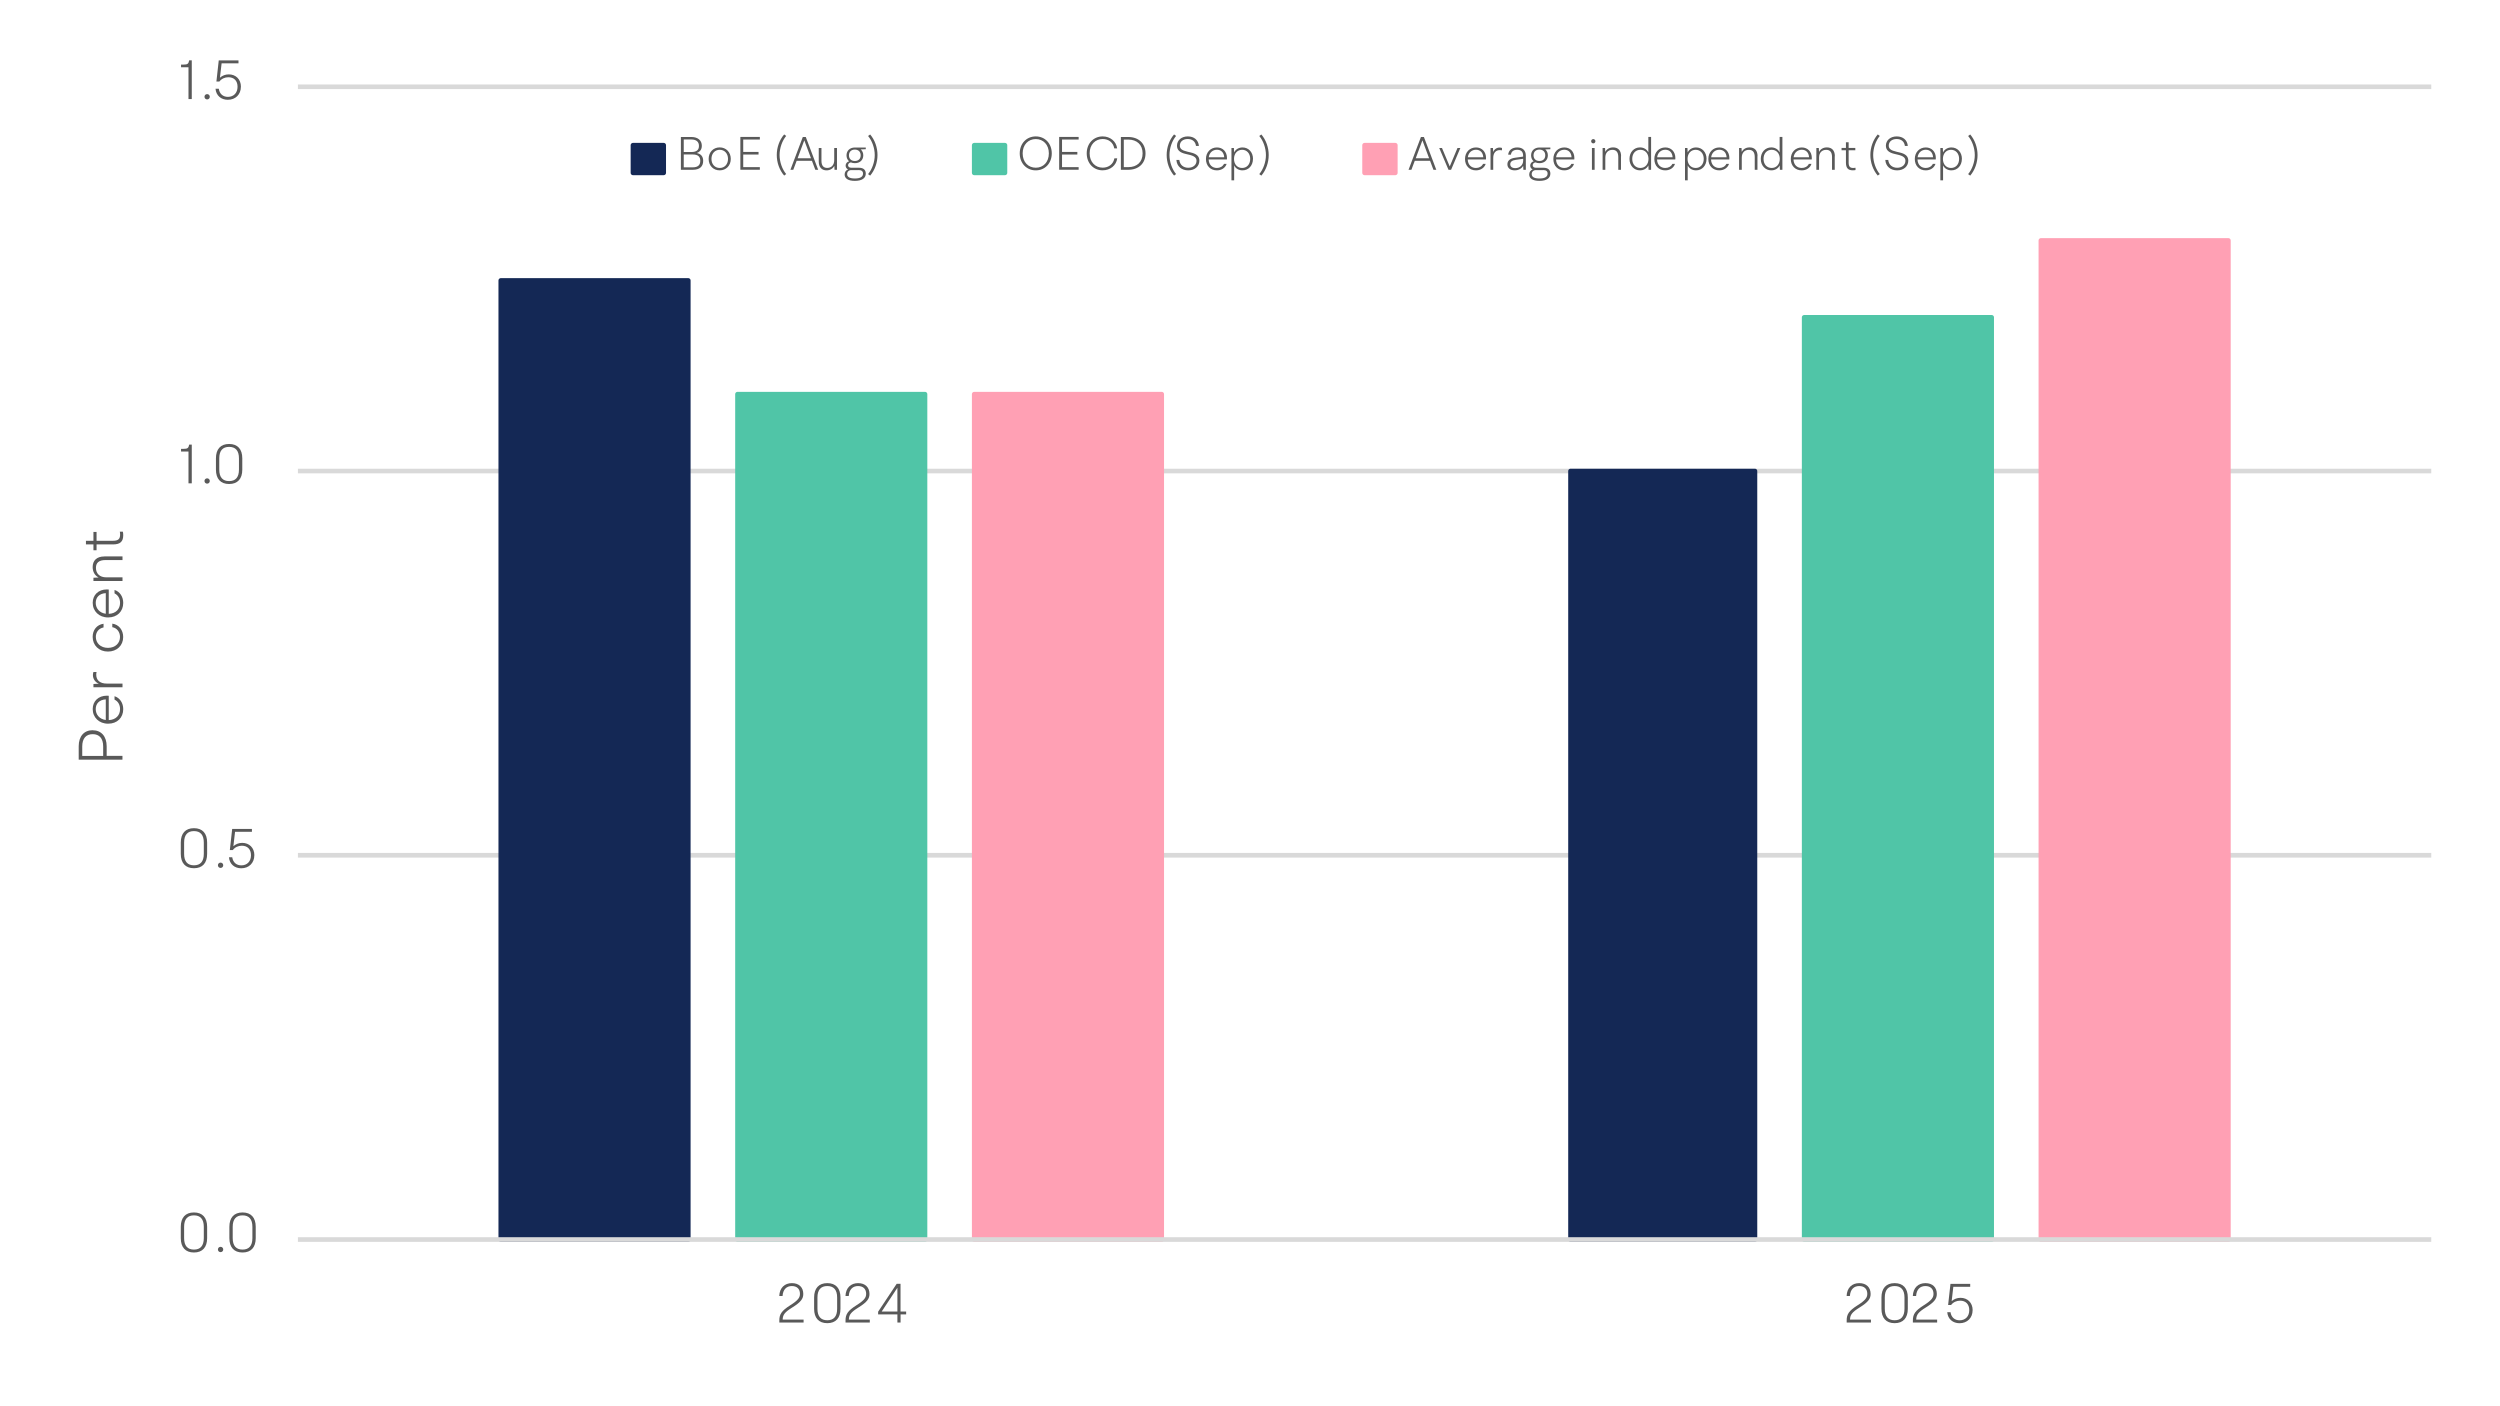 <?xml version="1.0" encoding="UTF-8"?>
<svg id="uuid-2d6320cb-a73a-4d51-9fa8-ed27f5891968" data-name="Layer 1" xmlns="http://www.w3.org/2000/svg" xmlns:xlink="http://www.w3.org/1999/xlink" viewBox="0 0 480 270">
  <defs>
    <style>
      .uuid-1006459f-f07a-4a2f-b1cd-d80d75720fb6 {
        stroke: #50c5a7;
      }

      .uuid-1006459f-f07a-4a2f-b1cd-d80d75720fb6, .uuid-47b13a25-5e6b-459c-a665-4997a3afc35f, .uuid-ff13316a-1c27-4612-8242-d3677d5f8c0c, .uuid-c800068b-165d-4a83-ba44-2076cdbaff78, .uuid-f79278b1-b84c-4b39-bb68-b7e8385bcca1 {
        fill: none;
      }

      .uuid-1006459f-f07a-4a2f-b1cd-d80d75720fb6, .uuid-ff13316a-1c27-4612-8242-d3677d5f8c0c, .uuid-c800068b-165d-4a83-ba44-2076cdbaff78, .uuid-f79278b1-b84c-4b39-bb68-b7e8385bcca1 {
        stroke-linejoin: round;
        stroke-width: .89px;
      }

      .uuid-0b1a7251-9176-45e1-8f48-204739eb23f9 {
        fill: #595959;
      }

      .uuid-0b1a7251-9176-45e1-8f48-204739eb23f9, .uuid-47b13a25-5e6b-459c-a665-4997a3afc35f, .uuid-3127dbc6-d8bf-47b6-9b89-756b758ee642, .uuid-bf317f3a-5976-4995-afb6-3ef2ed94e39a, .uuid-c09ac6ce-8919-4d45-a787-8dbcaf6cf19a {
        stroke-width: 0px;
      }

      .uuid-189a0f52-23e5-4af3-9d36-e63da458f283 {
        clip-path: url(#uuid-6f1cf553-8400-4fd5-b1f8-9b3bfab8c5ce);
      }

      .uuid-3127dbc6-d8bf-47b6-9b89-756b758ee642 {
        fill: #ffa0b4;
      }

      .uuid-ff0dd243-4d04-4302-85a9-0e7e82045aed {
        clip-path: url(#uuid-8f5b0642-9645-4d1d-83a7-b7736e135747);
      }

      .uuid-ff13316a-1c27-4612-8242-d3677d5f8c0c {
        stroke: #d9d9d9;
      }

      .uuid-3b49e1a4-5d46-4f78-b7dc-9f6fc3db4175 {
        clip-path: url(#uuid-15cc20d9-2f55-4bd4-a7f7-37d12d13c49a);
      }

      .uuid-bf317f3a-5976-4995-afb6-3ef2ed94e39a {
        fill: #142855;
      }

      .uuid-c800068b-165d-4a83-ba44-2076cdbaff78 {
        stroke: #ffa0b4;
      }

      .uuid-f79278b1-b84c-4b39-bb68-b7e8385bcca1 {
        stroke: #142855;
      }

      .uuid-c09ac6ce-8919-4d45-a787-8dbcaf6cf19a {
        fill: #50c5a7;
      }
    </style>
    <clipPath id="uuid-6f1cf553-8400-4fd5-b1f8-9b3bfab8c5ce">
      <rect class="uuid-47b13a25-5e6b-459c-a665-4997a3afc35f" x="56.02" y="16.66" width="410.78" height="221.92"/>
    </clipPath>
    <clipPath id="uuid-15cc20d9-2f55-4bd4-a7f7-37d12d13c49a">
      <rect class="uuid-47b13a25-5e6b-459c-a665-4997a3afc35f" x="56.02" y="16.66" width="410.78" height="221.92"/>
    </clipPath>
    <clipPath id="uuid-8f5b0642-9645-4d1d-83a7-b7736e135747">
      <rect class="uuid-47b13a25-5e6b-459c-a665-4997a3afc35f" x="56.02" y="16.66" width="410.78" height="221.92"/>
    </clipPath>
  </defs>
  <path class="uuid-ff13316a-1c27-4612-8242-d3677d5f8c0c" d="M57.2,16.66h409.6M57.2,90.44h409.6M57.2,164.21h409.6"/>
  <g class="uuid-189a0f52-23e5-4af3-9d36-e63da458f283">
    <path class="uuid-bf317f3a-5976-4995-afb6-3ef2ed94e39a" d="M301.54,90.44h35.41v147.55h-35.41V90.44ZM96.15,53.85h36v184.14h-36V53.85Z"/>
    <path class="uuid-f79278b1-b84c-4b39-bb68-b7e8385bcca1" d="M301.54,90.44h35.41v147.55h-35.41V90.44ZM96.15,53.85h36v184.14h-36V53.85Z"/>
  </g>
  <g class="uuid-3b49e1a4-5d46-4f78-b7dc-9f6fc3db4175">
    <path class="uuid-c09ac6ce-8919-4d45-a787-8dbcaf6cf19a" d="M346.4,60.93h36v177.06h-36V60.93ZM141.6,75.68h36v162.31h-36V75.68Z"/>
    <path class="uuid-1006459f-f07a-4a2f-b1cd-d80d75720fb6" d="M346.4,60.93h36v177.06h-36V60.93ZM141.6,75.68h36v162.31h-36V75.68Z"/>
  </g>
  <g class="uuid-ff0dd243-4d04-4302-85a9-0e7e82045aed">
    <path class="uuid-3127dbc6-d8bf-47b6-9b89-756b758ee642" d="M391.85,46.17h36v191.82h-36V46.17ZM187.05,75.68h36v162.31h-36V75.68Z"/>
    <path class="uuid-c800068b-165d-4a83-ba44-2076cdbaff78" d="M391.85,46.17h36v191.82h-36V46.17ZM187.05,75.68h36v162.31h-36V75.68Z"/>
  </g>
  <line class="uuid-ff13316a-1c27-4612-8242-d3677d5f8c0c" x1="57.2" y1="237.99" x2="466.8" y2="237.99"/>
  <g>
    <path class="uuid-0b1a7251-9176-45e1-8f48-204739eb23f9" d="M34.71,237.72v-2.17c0-1.76.89-2.76,2.53-2.76s2.53,1,2.53,2.76v2.17c0,1.76-.89,2.76-2.53,2.76s-2.53-1-2.53-2.76ZM39.13,237.72v-2.17c0-1.49-.67-2.2-1.89-2.2s-1.89.71-1.89,2.2v2.17c0,1.49.67,2.2,1.89,2.2s1.89-.71,1.89-2.2Z"/>
    <path class="uuid-0b1a7251-9176-45e1-8f48-204739eb23f9" d="M41.84,239.9c0-.29.22-.51.51-.51s.51.22.51.51-.22.51-.51.51-.51-.22-.51-.51Z"/>
    <path class="uuid-0b1a7251-9176-45e1-8f48-204739eb23f9" d="M44.04,237.72v-2.17c0-1.76.89-2.76,2.53-2.76s2.53,1,2.53,2.76v2.17c0,1.76-.89,2.76-2.53,2.76s-2.53-1-2.53-2.76ZM48.46,237.72v-2.17c0-1.49-.67-2.2-1.89-2.2s-1.89.71-1.89,2.2v2.17c0,1.49.67,2.2,1.89,2.2s1.89-.71,1.89-2.2Z"/>
  </g>
  <g>
    <path class="uuid-0b1a7251-9176-45e1-8f48-204739eb23f9" d="M34.71,163.94v-2.17c0-1.76.89-2.76,2.53-2.76s2.53,1,2.53,2.76v2.17c0,1.76-.89,2.76-2.53,2.76s-2.53-1-2.53-2.76ZM39.13,163.94v-2.17c0-1.49-.67-2.2-1.89-2.2s-1.89.71-1.89,2.2v2.17c0,1.49.67,2.2,1.89,2.2s1.89-.71,1.89-2.2Z"/>
    <path class="uuid-0b1a7251-9176-45e1-8f48-204739eb23f9" d="M41.84,166.13c0-.29.22-.51.51-.51s.51.22.51.51-.22.51-.51.51-.51-.22-.51-.51Z"/>
    <path class="uuid-0b1a7251-9176-45e1-8f48-204739eb23f9" d="M48.83,164.21c0,1.48-1.03,2.5-2.51,2.5-1.26,0-2.25-.78-2.36-2.12h.63c.14,1.01.83,1.56,1.75,1.56,1.1,0,1.85-.76,1.85-1.94s-.7-1.83-1.76-1.83c-.7,0-1.33.3-1.73.83h-.57l.45-4.06h3.79v.56h-3.24l-.32,2.76c.47-.42,1.06-.64,1.7-.64,1.33,0,2.33.93,2.33,2.38Z"/>
  </g>
  <g>
    <path class="uuid-0b1a7251-9176-45e1-8f48-204739eb23f9" d="M36.82,85.37v7.43h-.63v-6.11h-1.43v-.51h.48c.77,0,.97-.15,1.08-.82h.5Z"/>
    <path class="uuid-0b1a7251-9176-45e1-8f48-204739eb23f9" d="M39.26,92.35c0-.29.22-.51.51-.51s.51.22.51.51-.22.51-.51.51-.51-.22-.51-.51Z"/>
    <path class="uuid-0b1a7251-9176-45e1-8f48-204739eb23f9" d="M41.46,90.17v-2.17c0-1.76.89-2.76,2.53-2.76s2.53,1,2.53,2.76v2.17c0,1.76-.89,2.76-2.53,2.76s-2.53-1-2.53-2.76ZM45.88,90.17v-2.17c0-1.49-.67-2.2-1.89-2.2s-1.89.71-1.89,2.2v2.17c0,1.49.67,2.2,1.89,2.2s1.89-.71,1.89-2.2Z"/>
  </g>
  <g>
    <path class="uuid-0b1a7251-9176-45e1-8f48-204739eb23f9" d="M36.82,11.59v7.43h-.63v-6.11h-1.43v-.51h.48c.77,0,.97-.15,1.08-.82h.5Z"/>
    <path class="uuid-0b1a7251-9176-45e1-8f48-204739eb23f9" d="M39.26,18.58c0-.29.22-.51.51-.51s.51.22.51.51-.22.51-.51.51-.51-.22-.51-.51Z"/>
    <path class="uuid-0b1a7251-9176-45e1-8f48-204739eb23f9" d="M46.25,16.66c0,1.48-1.03,2.5-2.51,2.5-1.26,0-2.25-.78-2.36-2.12h.63c.14,1.01.83,1.56,1.75,1.56,1.1,0,1.85-.76,1.85-1.94s-.7-1.83-1.76-1.83c-.7,0-1.33.3-1.73.83h-.57l.45-4.06h3.79v.56h-3.24l-.32,2.76c.47-.42,1.06-.64,1.7-.64,1.33,0,2.33.93,2.33,2.38Z"/>
  </g>
  <g>
    <path class="uuid-0b1a7251-9176-45e1-8f48-204739eb23f9" d="M154.29,253.36v.56h-4.66v-.39c0-1.2.44-1.87,2.1-2.92,1.54-.97,1.86-1.5,1.86-2.19,0-.95-.58-1.5-1.56-1.5s-1.7.62-1.78,1.91h-.63c.06-1.59,1.05-2.47,2.42-2.47s2.19.81,2.19,2.08c0,.89-.44,1.55-2.06,2.56-1.52.94-1.87,1.44-1.9,2.36h4.02Z"/>
    <path class="uuid-0b1a7251-9176-45e1-8f48-204739eb23f9" d="M156.31,251.29v-2.17c0-1.76.89-2.76,2.53-2.76s2.53,1,2.53,2.76v2.17c0,1.76-.89,2.76-2.53,2.76s-2.53-1-2.53-2.76ZM160.73,251.29v-2.17c0-1.49-.67-2.2-1.89-2.2s-1.89.71-1.89,2.2v2.17c0,1.49.67,2.2,1.89,2.2s1.89-.71,1.89-2.2Z"/>
    <path class="uuid-0b1a7251-9176-45e1-8f48-204739eb23f9" d="M167,253.36v.56h-4.66v-.39c0-1.2.44-1.87,2.1-2.92,1.54-.97,1.86-1.5,1.86-2.19,0-.95-.58-1.5-1.56-1.5s-1.7.62-1.78,1.91h-.63c.06-1.59,1.05-2.47,2.42-2.47s2.19.81,2.19,2.08c0,.89-.44,1.55-2.06,2.56-1.52.94-1.87,1.44-1.9,2.36h4.02Z"/>
    <path class="uuid-0b1a7251-9176-45e1-8f48-204739eb23f9" d="M173.99,252.36h-1.08v1.56h-.61v-1.56h-3.7v-.51l3.56-5.36h.74v5.33h1.08v.54ZM172.3,251.82v-4.57l-3.02,4.57h3.02Z"/>
  </g>
  <g>
    <path class="uuid-0b1a7251-9176-45e1-8f48-204739eb23f9" d="M359.22,253.36v.56h-4.66v-.39c0-1.2.44-1.87,2.1-2.92,1.54-.97,1.86-1.5,1.86-2.19,0-.95-.58-1.5-1.56-1.5s-1.7.62-1.78,1.91h-.63c.06-1.59,1.05-2.47,2.42-2.47s2.19.81,2.19,2.08c0,.89-.44,1.55-2.06,2.56-1.52.94-1.87,1.44-1.9,2.36h4.02Z"/>
    <path class="uuid-0b1a7251-9176-45e1-8f48-204739eb23f9" d="M361.24,251.29v-2.17c0-1.76.89-2.76,2.53-2.76s2.53,1,2.53,2.76v2.17c0,1.76-.89,2.76-2.53,2.76s-2.53-1-2.53-2.76ZM365.66,251.29v-2.17c0-1.49-.67-2.2-1.89-2.2s-1.89.71-1.89,2.2v2.17c0,1.49.67,2.2,1.89,2.2s1.89-.71,1.89-2.2Z"/>
    <path class="uuid-0b1a7251-9176-45e1-8f48-204739eb23f9" d="M371.93,253.36v.56h-4.66v-.39c0-1.2.44-1.87,2.1-2.92,1.54-.97,1.86-1.5,1.86-2.19,0-.95-.58-1.5-1.56-1.5s-1.7.62-1.78,1.91h-.63c.06-1.59,1.05-2.47,2.42-2.47s2.19.81,2.19,2.08c0,.89-.44,1.55-2.06,2.56-1.52.94-1.87,1.44-1.9,2.36h4.02Z"/>
    <path class="uuid-0b1a7251-9176-45e1-8f48-204739eb23f9" d="M378.74,251.56c0,1.48-1.03,2.5-2.51,2.5-1.26,0-2.25-.78-2.36-2.12h.63c.14,1.01.83,1.56,1.75,1.56,1.1,0,1.85-.76,1.85-1.94s-.7-1.83-1.76-1.83c-.7,0-1.33.3-1.73.83h-.57l.45-4.06h3.79v.56h-3.24l-.32,2.76c.47-.42,1.06-.64,1.7-.64,1.33,0,2.33.93,2.33,2.38Z"/>
  </g>
  <g>
    <path class="uuid-0b1a7251-9176-45e1-8f48-204739eb23f9" d="M17.79,140.21c1.64,0,2.69,1.15,2.69,3.09v1.83h3.03v.73h-8.4v-2.57c0-1.94,1.04-3.09,2.67-3.09ZM17.79,140.96c-1.26,0-2,.8-2,2.36v1.82h4.02v-1.82c0-1.56-.74-2.36-2.01-2.36Z"/>
    <path class="uuid-0b1a7251-9176-45e1-8f48-204739eb23f9" d="M20.88,133.61v4.65c1.39-.06,2.17-.94,2.17-2.11,0-.82-.37-1.49-1.06-1.82v-.66c1.03.32,1.67,1.31,1.67,2.49,0,1.63-1.15,2.79-2.9,2.79s-2.96-1.21-2.96-2.81c0-1.49,1.07-2.57,2.73-2.57.12,0,.23,0,.35.02ZM20.31,138.24v-3.96c-1.27.08-1.93.83-1.93,1.87s.71,1.93,1.93,2.09Z"/>
    <path class="uuid-0b1a7251-9176-45e1-8f48-204739eb23f9" d="M17.94,129.02h.6c-.04.18-.06.36-.06.54,0,1,.66,1.69,2.04,1.69h3v.7h-5.58v-.62l1.04-.06h0c-.72-.28-1.14-.94-1.14-1.67,0-.22.04-.41.1-.58Z"/>
    <path class="uuid-0b1a7251-9176-45e1-8f48-204739eb23f9" d="M20.73,125.1c-1.74,0-2.94-1.2-2.94-2.82,0-1.32.79-2.34,2.09-2.52v.71c-.91.17-1.48.89-1.48,1.81,0,1.18.88,2.11,2.33,2.11s2.31-.94,2.31-2.1c0-.94-.59-1.73-1.48-1.87v-.68c1.28.17,2.09,1.24,2.09,2.57,0,1.62-1.2,2.79-2.93,2.79Z"/>
    <path class="uuid-0b1a7251-9176-45e1-8f48-204739eb23f9" d="M20.88,113.21v4.65c1.39-.06,2.17-.94,2.17-2.11,0-.82-.37-1.49-1.06-1.82v-.66c1.03.32,1.67,1.31,1.67,2.49,0,1.63-1.15,2.79-2.9,2.79s-2.96-1.21-2.96-2.81c0-1.49,1.07-2.57,2.73-2.57.12,0,.23,0,.35.02ZM20.31,117.84v-3.96c-1.27.08-1.93.83-1.93,1.87s.71,1.93,1.93,2.09Z"/>
    <path class="uuid-0b1a7251-9176-45e1-8f48-204739eb23f9" d="M20.04,106.83h3.48v.7h-3.25c-1.31,0-1.85.54-1.85,1.5,0,1.07.7,1.82,1.98,1.82h3.12v.7h-5.58v-.62l.97-.05v-.02c-.71-.36-1.12-1.09-1.12-1.99,0-1.25.79-2.03,2.24-2.03Z"/>
    <path class="uuid-0b1a7251-9176-45e1-8f48-204739eb23f9" d="M23,102.08h.59c.04.17.07.41.07.68,0,1.19-.54,1.77-1.98,1.77h-3.14v1.12h-.6v-1.12h-1.44v-.7h1.44v-1.7h.6v1.7h3.14c1.04,0,1.38-.36,1.38-1.2,0-.19-.02-.38-.06-.56Z"/>
  </g>
  <g>
    <rect class="uuid-bf317f3a-5976-4995-afb6-3ef2ed94e39a" x="121.53" y="27.88" width="5.9" height="5.31"/>
    <rect class="uuid-f79278b1-b84c-4b39-bb68-b7e8385bcca1" x="121.53" y="27.88" width="5.9" height="5.31"/>
  </g>
  <g>
    <path class="uuid-0b1a7251-9176-45e1-8f48-204739eb23f9" d="M135.01,30.89c0,1.09-.68,1.71-1.99,1.71h-2.29v-6.3h2c1.28,0,2.02.67,2.02,1.69,0,.65-.3,1.13-.93,1.37v.03c.78.17,1.19.67,1.19,1.5ZM132.73,26.78h-1.45v2.41h1.44c1.02,0,1.48-.4,1.48-1.17s-.48-1.24-1.47-1.24ZM134.45,30.88c0-.82-.45-1.22-1.47-1.22h-1.7v2.47h1.71c1,0,1.46-.42,1.46-1.24Z"/>
    <path class="uuid-0b1a7251-9176-45e1-8f48-204739eb23f9" d="M136.06,30.51c0-1.3.9-2.21,2.12-2.21s2.13.91,2.13,2.21-.91,2.2-2.13,2.2-2.12-.91-2.12-2.2ZM139.78,30.51c0-1.05-.68-1.75-1.59-1.75s-1.59.69-1.59,1.75.68,1.74,1.59,1.74,1.59-.69,1.59-1.74Z"/>
    <path class="uuid-0b1a7251-9176-45e1-8f48-204739eb23f9" d="M142.7,26.8v2.37h2.94v.5h-2.94v2.42h3.19v.5h-3.74v-6.3h3.74v.5h-3.19Z"/>
    <path class="uuid-0b1a7251-9176-45e1-8f48-204739eb23f9" d="M149.14,29.76c0-1.44.5-2.88,1.42-3.95l.39.29c-.76.9-1.27,2.31-1.27,3.66s.51,2.76,1.27,3.66l-.39.29c-.92-1.07-1.42-2.51-1.42-3.95Z"/>
    <path class="uuid-0b1a7251-9176-45e1-8f48-204739eb23f9" d="M155.89,30.87h-2.93l-.65,1.73h-.55l2.38-6.3h.57l2.38,6.3h-.55l-.65-1.73ZM155.71,30.39l-1.27-3.41h-.03l-1.27,3.41h2.57Z"/>
    <path class="uuid-0b1a7251-9176-45e1-8f48-204739eb23f9" d="M160.7,28.41v4.19h-.47l-.04-.73h-.02c-.27.53-.83.84-1.48.84-.89,0-1.49-.59-1.49-1.67v-2.63h.52v2.46c0,.96.41,1.37,1.1,1.37.78,0,1.35-.51,1.35-1.49v-2.34h.52Z"/>
    <path class="uuid-0b1a7251-9176-45e1-8f48-204739eb23f9" d="M166.21,28.65l-.95.04c.31.27.49.67.49,1.13,0,.89-.63,1.51-1.61,1.51-.29,0-.55-.05-.77-.15-.32.05-.54.26-.54.55s.24.48.65.48h1.47c.81,0,1.28.4,1.28,1.12,0,.86-.7,1.4-2.1,1.4-1.3,0-1.96-.47-1.96-1.23,0-.45.23-.8.66-.97-.3-.15-.47-.41-.47-.73,0-.4.26-.71.67-.83-.32-.27-.5-.67-.5-1.14,0-.88.63-1.51,1.62-1.51h2.08v.34ZM164.84,32.66h-1.37c-.5,0-.82.31-.82.76,0,.53.44.85,1.49.85s1.56-.34,1.56-.94c0-.43-.26-.68-.86-.68ZM165.25,29.82c0-.67-.43-1.1-1.12-1.1s-1.13.43-1.13,1.1.43,1.09,1.13,1.09,1.12-.43,1.12-1.09Z"/>
    <path class="uuid-0b1a7251-9176-45e1-8f48-204739eb23f9" d="M166.67,33.43c.76-.9,1.28-2.31,1.28-3.66s-.52-2.76-1.28-3.66l.4-.29c.91,1.07,1.41,2.51,1.41,3.95s-.5,2.88-1.41,3.95l-.4-.29Z"/>
  </g>
  <g>
    <rect class="uuid-c09ac6ce-8919-4d45-a787-8dbcaf6cf19a" x="187.05" y="27.88" width="5.9" height="5.31"/>
    <rect class="uuid-1006459f-f07a-4a2f-b1cd-d80d75720fb6" x="187.05" y="27.88" width="5.9" height="5.31"/>
  </g>
  <g>
    <path class="uuid-0b1a7251-9176-45e1-8f48-204739eb23f9" d="M195.79,29.45c0-1.91,1.32-3.26,3.08-3.26s3.07,1.35,3.07,3.26-1.31,3.26-3.07,3.26-3.08-1.35-3.08-3.26ZM201.38,29.45c0-1.68-1.08-2.75-2.51-2.75s-2.52,1.07-2.52,2.75,1.08,2.75,2.52,2.75,2.51-1.07,2.51-2.75Z"/>
    <path class="uuid-0b1a7251-9176-45e1-8f48-204739eb23f9" d="M203.91,26.8v2.37h2.94v.5h-2.94v2.42h3.19v.5h-3.74v-6.3h3.74v.5h-3.19Z"/>
    <path class="uuid-0b1a7251-9176-45e1-8f48-204739eb23f9" d="M208.65,29.45c0-1.94,1.34-3.26,3.06-3.26,1.45,0,2.61.95,2.78,2.3h-.55c-.2-1.12-1.07-1.8-2.22-1.8-1.42,0-2.51,1.07-2.51,2.75s1.09,2.75,2.51,2.75c1.15,0,2.05-.69,2.24-1.79h.55c-.18,1.36-1.34,2.3-2.81,2.3-1.72,0-3.05-1.32-3.05-3.26Z"/>
    <path class="uuid-0b1a7251-9176-45e1-8f48-204739eb23f9" d="M219.94,29.45c0,1.94-1.34,3.15-3.33,3.15h-1.4v-6.3h1.4c1.99,0,3.33,1.22,3.33,3.15ZM219.38,29.45c0-1.67-1.1-2.65-2.75-2.65h-.86v5.29h.86c1.66,0,2.75-.97,2.75-2.65Z"/>
    <path class="uuid-0b1a7251-9176-45e1-8f48-204739eb23f9" d="M224,29.76c0-1.44.5-2.88,1.42-3.95l.39.29c-.76.9-1.27,2.31-1.27,3.66s.51,2.76,1.27,3.66l-.39.29c-.92-1.07-1.42-2.51-1.42-3.95Z"/>
    <path class="uuid-0b1a7251-9176-45e1-8f48-204739eb23f9" d="M225.87,30.71h.56c.11.97.81,1.5,1.72,1.5.95,0,1.58-.58,1.58-1.33,0-.58-.38-.94-1.51-1.19l-.55-.13c-1.17-.26-1.69-.78-1.69-1.59,0-1.04.87-1.78,2.08-1.78s2.03.7,2.13,1.83h-.56c-.12-.88-.73-1.33-1.58-1.33-.92,0-1.52.51-1.52,1.26,0,.59.37.93,1.49,1.18l.55.13c1.21.27,1.71.77,1.71,1.59,0,1.09-.88,1.86-2.14,1.86s-2.19-.76-2.27-2Z"/>
    <path class="uuid-0b1a7251-9176-45e1-8f48-204739eb23f9" d="M235.55,30.62h-3.49c.04,1.04.7,1.63,1.58,1.63.61,0,1.12-.28,1.37-.79h.5c-.24.77-.98,1.25-1.87,1.25-1.22,0-2.1-.86-2.1-2.18s.91-2.22,2.11-2.22c1.12,0,1.93.8,1.93,2.05,0,.09,0,.17-.02.26ZM232.08,30.2h2.97c-.06-.95-.62-1.45-1.4-1.45s-1.45.53-1.57,1.45Z"/>
    <path class="uuid-0b1a7251-9176-45e1-8f48-204739eb23f9" d="M240.57,30.51c0,1.3-.87,2.2-2.01,2.2-.67,0-1.31-.33-1.58-.92h-.02v2.83h-.52v-6.2h.47l.04.82h.02c.28-.58.9-.93,1.6-.93,1.14,0,2.01.9,2.01,2.21ZM240.04,30.51c0-1.07-.67-1.75-1.55-1.75s-1.56.67-1.56,1.75.67,1.74,1.56,1.74,1.55-.68,1.55-1.74Z"/>
    <path class="uuid-0b1a7251-9176-45e1-8f48-204739eb23f9" d="M241.78,33.43c.76-.9,1.28-2.31,1.28-3.66s-.52-2.76-1.28-3.66l.4-.29c.91,1.07,1.41,2.51,1.41,3.95s-.5,2.88-1.41,3.95l-.4-.29Z"/>
  </g>
  <g>
    <rect class="uuid-3127dbc6-d8bf-47b6-9b89-756b758ee642" x="262" y="27.88" width="5.9" height="5.31"/>
    <rect class="uuid-c800068b-165d-4a83-ba44-2076cdbaff78" x="262" y="27.88" width="5.9" height="5.31"/>
  </g>
  <g>
    <path class="uuid-0b1a7251-9176-45e1-8f48-204739eb23f9" d="M274.57,30.87h-2.93l-.65,1.73h-.55l2.38-6.3h.57l2.38,6.3h-.55l-.65-1.73ZM274.39,30.39l-1.27-3.41h-.03l-1.27,3.41h2.57Z"/>
    <path class="uuid-0b1a7251-9176-45e1-8f48-204739eb23f9" d="M276.31,28.41h.55l1.48,3.53h.02l1.48-3.53h.55l-1.78,4.19h-.5l-1.78-4.19Z"/>
    <path class="uuid-0b1a7251-9176-45e1-8f48-204739eb23f9" d="M285.29,30.62h-3.49c.04,1.04.7,1.63,1.58,1.63.61,0,1.12-.28,1.37-.79h.5c-.24.77-.98,1.25-1.87,1.25-1.22,0-2.1-.86-2.1-2.18s.91-2.22,2.11-2.22c1.12,0,1.93.8,1.93,2.05,0,.09,0,.17-.02.26ZM281.82,30.2h2.97c-.06-.95-.62-1.45-1.4-1.45s-1.45.53-1.57,1.45Z"/>
    <path class="uuid-0b1a7251-9176-45e1-8f48-204739eb23f9" d="M288.38,28.41v.45c-.13-.03-.27-.04-.41-.04-.75,0-1.27.5-1.27,1.53v2.25h-.52v-4.19h.47l.04.78h0c.2-.54.69-.86,1.24-.86.16,0,.31.03.43.07Z"/>
    <path class="uuid-0b1a7251-9176-45e1-8f48-204739eb23f9" d="M292.96,29.89v2.71h-.47l-.04-.74h-.02c-.28.51-.88.85-1.61.85-.86,0-1.4-.47-1.4-1.16s.5-1.13,1.46-1.26l1.56-.22v-.18c0-.75-.38-1.13-1.14-1.13-.69,0-1.13.33-1.2.94h-.53c.08-.86.75-1.39,1.75-1.39,1.05,0,1.64.59,1.64,1.58ZM292.45,30.82v-.33l-1.41.2c-.75.09-1.07.4-1.07.85s.34.74.96.74c.88,0,1.52-.59,1.52-1.45Z"/>
    <path class="uuid-0b1a7251-9176-45e1-8f48-204739eb23f9" d="M297.65,28.65l-.95.04c.31.27.49.67.49,1.13,0,.89-.63,1.51-1.61,1.51-.29,0-.55-.05-.77-.15-.32.05-.54.26-.54.55s.24.48.65.48h1.47c.81,0,1.28.4,1.28,1.12,0,.86-.7,1.4-2.1,1.4-1.3,0-1.96-.47-1.96-1.23,0-.45.23-.8.66-.97-.3-.15-.47-.41-.47-.73,0-.4.26-.71.67-.83-.32-.27-.5-.67-.5-1.14,0-.88.63-1.51,1.62-1.51h2.08v.34ZM296.28,32.66h-1.37c-.5,0-.82.31-.82.76,0,.53.44.85,1.49.85s1.56-.34,1.56-.94c0-.43-.26-.68-.86-.68ZM296.69,29.82c0-.67-.43-1.1-1.12-1.1s-1.13.43-1.13,1.1.43,1.09,1.13,1.09,1.12-.43,1.12-1.09Z"/>
    <path class="uuid-0b1a7251-9176-45e1-8f48-204739eb23f9" d="M302.25,30.62h-3.49c.04,1.04.7,1.63,1.58,1.63.61,0,1.12-.28,1.37-.79h.5c-.24.77-.98,1.25-1.87,1.25-1.22,0-2.1-.86-2.1-2.18s.91-2.22,2.11-2.22c1.12,0,1.93.8,1.93,2.05,0,.09,0,.17-.02.26ZM298.77,30.2h2.97c-.06-.95-.62-1.45-1.4-1.45s-1.45.53-1.57,1.45Z"/>
    <path class="uuid-0b1a7251-9176-45e1-8f48-204739eb23f9" d="M305.5,27.12c0-.23.19-.42.41-.42s.41.19.41.42-.19.41-.41.41-.41-.18-.41-.41ZM305.65,28.41h.52v4.19h-.52v-4.19Z"/>
    <path class="uuid-0b1a7251-9176-45e1-8f48-204739eb23f9" d="M311.23,29.99v2.61h-.52v-2.44c0-.98-.41-1.39-1.12-1.39-.8,0-1.37.52-1.37,1.49v2.34h-.52v-4.19h.47l.04.73h.02c.27-.53.82-.84,1.5-.84.94,0,1.52.59,1.52,1.68Z"/>
    <path class="uuid-0b1a7251-9176-45e1-8f48-204739eb23f9" d="M317.01,26.3v6.3h-.48l-.04-.82h-.02c-.27.58-.89.93-1.59.93-1.14,0-2.02-.9-2.02-2.2s.87-2.21,2.02-2.21c.67,0,1.3.34,1.58.92h.02v-2.93h.52ZM316.51,30.51c0-1.07-.66-1.75-1.56-1.75s-1.56.67-1.56,1.75.67,1.74,1.56,1.74,1.56-.68,1.56-1.74Z"/>
    <path class="uuid-0b1a7251-9176-45e1-8f48-204739eb23f9" d="M321.64,30.62h-3.49c.04,1.04.7,1.63,1.58,1.63.61,0,1.12-.28,1.37-.79h.5c-.24.77-.98,1.25-1.87,1.25-1.22,0-2.1-.86-2.1-2.18s.91-2.22,2.11-2.22c1.12,0,1.93.8,1.93,2.05,0,.09,0,.17-.02.26ZM318.17,30.2h2.97c-.06-.95-.62-1.45-1.4-1.45s-1.45.53-1.57,1.45Z"/>
    <path class="uuid-0b1a7251-9176-45e1-8f48-204739eb23f9" d="M327.65,30.51c0,1.3-.87,2.2-2.01,2.2-.67,0-1.31-.33-1.58-.92h-.02v2.83h-.52v-6.2h.47l.04.82h.02c.28-.58.9-.93,1.6-.93,1.14,0,2.01.9,2.01,2.21ZM327.12,30.51c0-1.07-.67-1.75-1.55-1.75s-1.56.67-1.56,1.75.67,1.74,1.56,1.74,1.55-.68,1.55-1.74Z"/>
    <path class="uuid-0b1a7251-9176-45e1-8f48-204739eb23f9" d="M332.01,30.62h-3.49c.04,1.04.7,1.63,1.58,1.63.61,0,1.12-.28,1.37-.79h.5c-.24.77-.98,1.25-1.87,1.25-1.22,0-2.1-.86-2.1-2.18s.91-2.22,2.11-2.22c1.12,0,1.93.8,1.93,2.05,0,.09,0,.17-.02.26ZM328.54,30.2h2.97c-.06-.95-.62-1.45-1.4-1.45s-1.45.53-1.57,1.45Z"/>
    <path class="uuid-0b1a7251-9176-45e1-8f48-204739eb23f9" d="M337.43,29.99v2.61h-.52v-2.44c0-.98-.41-1.39-1.12-1.39-.8,0-1.37.52-1.37,1.49v2.34h-.52v-4.19h.47l.04.73h.02c.27-.53.82-.84,1.5-.84.94,0,1.52.59,1.52,1.68Z"/>
    <path class="uuid-0b1a7251-9176-45e1-8f48-204739eb23f9" d="M342.22,26.3v6.3h-.48l-.04-.82h-.02c-.27.58-.89.93-1.59.93-1.14,0-2.02-.9-2.02-2.2s.87-2.21,2.02-2.21c.67,0,1.3.34,1.58.92h.02v-2.93h.52ZM341.72,30.51c0-1.07-.66-1.75-1.56-1.75s-1.56.67-1.56,1.75.67,1.74,1.56,1.74,1.56-.68,1.56-1.74Z"/>
    <path class="uuid-0b1a7251-9176-45e1-8f48-204739eb23f9" d="M347.84,30.62h-3.49c.04,1.04.7,1.63,1.58,1.63.61,0,1.12-.28,1.37-.79h.5c-.24.77-.98,1.25-1.87,1.25-1.22,0-2.1-.86-2.1-2.18s.91-2.22,2.11-2.22c1.12,0,1.93.8,1.93,2.05,0,.09,0,.17-.02.26ZM344.37,30.2h2.97c-.06-.95-.62-1.45-1.4-1.45s-1.45.53-1.57,1.45Z"/>
    <path class="uuid-0b1a7251-9176-45e1-8f48-204739eb23f9" d="M352.27,29.99v2.61h-.52v-2.44c0-.98-.41-1.39-1.12-1.39-.8,0-1.37.52-1.37,1.49v2.34h-.52v-4.19h.47l.04.73h.02c.27-.53.82-.84,1.5-.84.94,0,1.52.59,1.52,1.68Z"/>
    <path class="uuid-0b1a7251-9176-45e1-8f48-204739eb23f9" d="M356.26,32.21v.44c-.13.03-.31.05-.51.05-.89,0-1.33-.4-1.33-1.49v-2.36h-.84v-.45h.84v-1.08h.52v1.08h1.28v.45h-1.28v2.36c0,.78.27,1.04.9,1.04.14,0,.29-.02.42-.04Z"/>
    <path class="uuid-0b1a7251-9176-45e1-8f48-204739eb23f9" d="M359.11,29.76c0-1.44.5-2.88,1.42-3.95l.39.29c-.76.9-1.27,2.31-1.27,3.66s.51,2.76,1.27,3.66l-.39.29c-.92-1.07-1.42-2.51-1.42-3.95Z"/>
    <path class="uuid-0b1a7251-9176-45e1-8f48-204739eb23f9" d="M361.98,30.71h.56c.11.97.81,1.5,1.72,1.5.95,0,1.58-.58,1.58-1.33,0-.58-.38-.94-1.51-1.19l-.55-.13c-1.17-.26-1.69-.78-1.69-1.59,0-1.04.87-1.78,2.08-1.78s2.03.7,2.13,1.83h-.56c-.12-.88-.73-1.33-1.58-1.33-.92,0-1.52.51-1.52,1.26,0,.59.37.93,1.49,1.18l.55.13c1.21.27,1.71.77,1.71,1.59,0,1.09-.88,1.86-2.14,1.86s-2.19-.76-2.27-2Z"/>
    <path class="uuid-0b1a7251-9176-45e1-8f48-204739eb23f9" d="M371.65,30.62h-3.49c.04,1.04.7,1.63,1.58,1.63.61,0,1.12-.28,1.37-.79h.5c-.24.77-.98,1.25-1.87,1.25-1.22,0-2.1-.86-2.1-2.18s.91-2.22,2.11-2.22c1.12,0,1.93.8,1.93,2.05,0,.09,0,.17-.02.26ZM368.18,30.2h2.97c-.06-.95-.62-1.45-1.4-1.45s-1.45.53-1.57,1.45Z"/>
    <path class="uuid-0b1a7251-9176-45e1-8f48-204739eb23f9" d="M376.68,30.51c0,1.3-.87,2.2-2.01,2.2-.67,0-1.3-.33-1.58-.92h-.02v2.83h-.52v-6.2h.47l.04.82h.02c.28-.58.9-.93,1.6-.93,1.14,0,2.01.9,2.01,2.21ZM376.15,30.51c0-1.07-.67-1.75-1.55-1.75s-1.56.67-1.56,1.75.67,1.74,1.56,1.74,1.55-.68,1.55-1.74Z"/>
    <path class="uuid-0b1a7251-9176-45e1-8f48-204739eb23f9" d="M377.88,33.43c.76-.9,1.28-2.31,1.28-3.66s-.52-2.76-1.28-3.66l.4-.29c.91,1.07,1.41,2.51,1.41,3.95s-.5,2.88-1.41,3.95l-.4-.29Z"/>
  </g>
</svg>